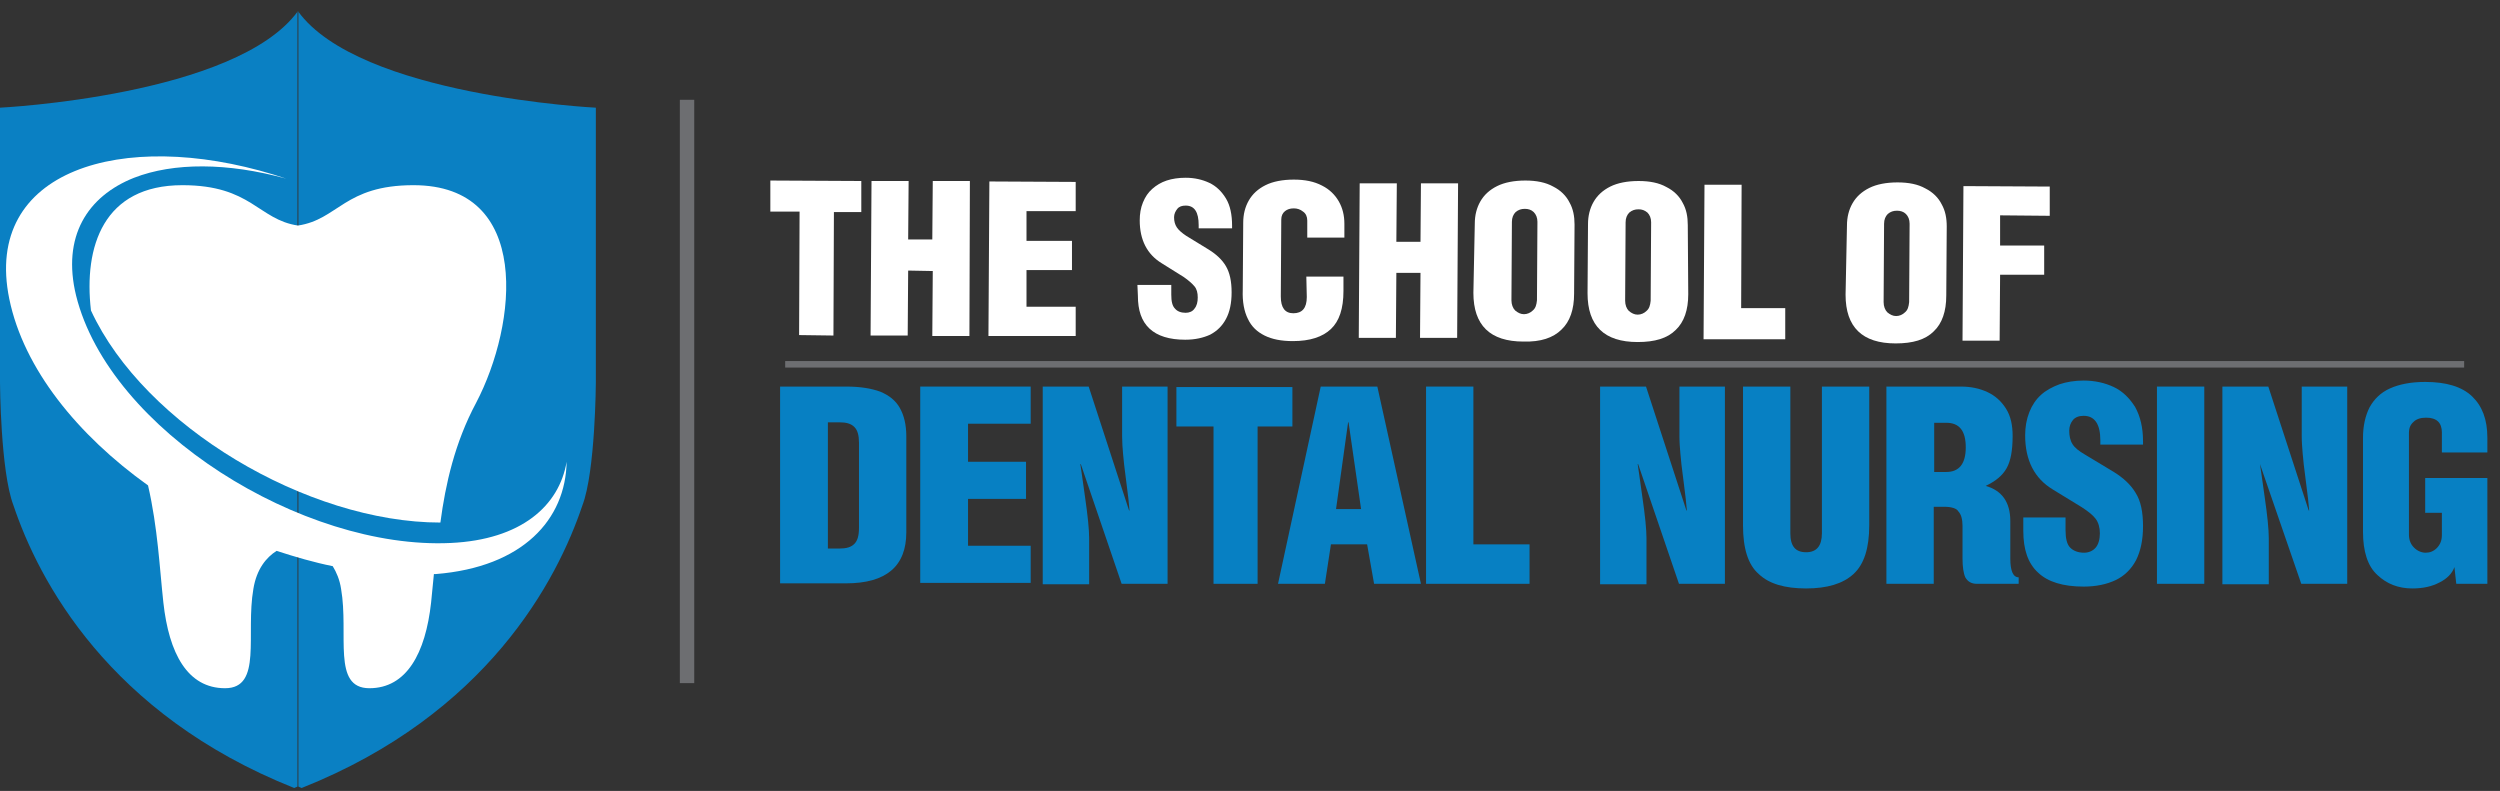 <svg width="177" height="56" viewBox="0 0 177 56" fill="none" xmlns="http://www.w3.org/2000/svg">
<rect x="0" y="0" width="177" height="56" fill="#333333" stroke="none"/>
<path d="M21.093 0.79C16.723 6.803 0 7.624 0 7.624V27.074C0 27.074 0.033 33.383 0.953 35.781C2.727 41.071 7.688 50.566 20.83 55.79C20.896 55.757 20.995 55.724 21.06 55.691V0.79H21.093Z" fill="#0A80C3"/>
<path d="M21.093 0.79C25.43 6.803 42.186 7.624 42.186 7.624V27.074C42.186 27.074 42.154 33.383 41.234 35.781C39.459 41.071 34.498 50.566 21.356 55.79C21.29 55.757 21.192 55.724 21.126 55.691V0.79H21.093Z" fill="#0A80C3"/>
<path d="M56.577 23.723L56.61 14.983H54.54V12.782L60.98 12.815V15.016H59.041L59.008 23.756L56.577 23.723Z" fill="white"/>
<path d="M64.298 19.156L64.265 23.756H61.637L61.703 12.815H64.331L64.298 16.955H66.007L66.04 12.815H68.668L68.635 23.789H66.007L66.04 19.189L64.298 19.156Z" fill="white"/>
<path d="M69.982 23.788L70.048 12.848L76.159 12.88V14.95H72.676V17.053H75.896V19.123H72.676V21.719H76.159V23.788H69.982Z" fill="white"/>
<path d="M80.529 20.175H82.927V20.864C82.927 21.325 82.993 21.653 83.19 21.85C83.354 22.047 83.617 22.146 83.946 22.146C84.209 22.146 84.439 22.047 84.57 21.85C84.734 21.653 84.8 21.39 84.8 21.062C84.8 20.733 84.734 20.47 84.57 20.273C84.406 20.076 84.143 19.846 83.814 19.616L82.237 18.63C81.219 18.006 80.693 16.988 80.693 15.608C80.693 15.148 80.759 14.721 80.923 14.326C81.087 13.932 81.284 13.636 81.58 13.373C81.876 13.111 82.204 12.914 82.599 12.782C82.993 12.651 83.453 12.585 83.946 12.585C84.57 12.585 85.129 12.716 85.621 12.946C86.114 13.176 86.508 13.571 86.804 14.063C87.1 14.556 87.231 15.213 87.231 15.969V16.166H84.866V15.936C84.866 15.016 84.57 14.556 83.946 14.556C83.683 14.556 83.486 14.622 83.354 14.786C83.223 14.951 83.124 15.148 83.124 15.378C83.124 15.673 83.19 15.903 83.321 16.101C83.453 16.298 83.683 16.495 83.978 16.692L85.588 17.678C86.114 18.006 86.541 18.4 86.804 18.86C87.067 19.32 87.198 19.912 87.198 20.7C87.198 21.456 87.067 22.08 86.804 22.573C86.541 23.066 86.18 23.427 85.687 23.69C85.194 23.92 84.603 24.052 83.913 24.052C82.796 24.052 81.942 23.789 81.383 23.263C80.824 22.737 80.562 21.982 80.562 20.93L80.529 20.175Z" fill="white"/>
<path d="M92.488 19.583H95.117V20.602C95.117 21.85 94.821 22.737 94.229 23.296C93.638 23.854 92.751 24.15 91.535 24.15C90.714 24.15 90.057 24.019 89.531 23.756C89.005 23.493 88.611 23.131 88.348 22.573C88.085 22.047 87.954 21.357 87.987 20.536L88.02 15.772C88.02 15.181 88.151 14.655 88.414 14.195C88.677 13.735 89.071 13.373 89.597 13.111C90.123 12.848 90.812 12.716 91.601 12.716C92.389 12.716 93.047 12.848 93.605 13.143C94.131 13.406 94.525 13.8 94.788 14.261C95.051 14.72 95.182 15.246 95.182 15.838V16.823H92.554V15.608C92.554 15.345 92.455 15.115 92.258 14.983C92.061 14.819 91.831 14.753 91.601 14.753C91.338 14.753 91.141 14.819 90.977 14.95C90.812 15.082 90.714 15.279 90.714 15.542L90.681 20.996C90.681 21.784 90.977 22.179 91.568 22.179C92.192 22.179 92.521 21.817 92.521 21.029L92.488 19.583Z" fill="white"/>
<path d="M98.862 19.32L98.829 23.92H96.201L96.266 12.979H98.895L98.862 17.119H100.571L100.603 12.979H103.232L103.166 23.92H100.538L100.571 19.32H98.862Z" fill="white"/>
<path d="M104.415 15.838C104.415 15.246 104.546 14.721 104.809 14.261C105.072 13.801 105.466 13.439 105.992 13.177C106.517 12.914 107.207 12.782 107.996 12.782C108.784 12.782 109.441 12.914 109.967 13.209C110.493 13.472 110.887 13.867 111.117 14.326C111.38 14.786 111.478 15.312 111.478 15.903L111.446 20.799C111.446 21.916 111.15 22.77 110.559 23.329C109.967 23.92 109.08 24.216 107.864 24.183C105.499 24.183 104.316 23.033 104.316 20.733L104.415 15.838ZM107.963 14.786C107.7 14.786 107.503 14.852 107.306 15.016C107.142 15.181 107.043 15.411 107.043 15.706L107.01 21.259C107.01 21.555 107.109 21.817 107.273 21.982C107.47 22.146 107.667 22.245 107.897 22.245C108.127 22.245 108.357 22.146 108.522 21.982C108.719 21.817 108.784 21.587 108.817 21.259L108.85 15.706C108.85 15.411 108.751 15.181 108.587 15.016C108.423 14.852 108.193 14.786 107.963 14.786Z" fill="white"/>
<path d="M112.431 15.87C112.431 15.279 112.563 14.753 112.826 14.293C113.088 13.834 113.483 13.472 114.008 13.209C114.534 12.946 115.224 12.815 116.013 12.815C116.801 12.815 117.458 12.946 117.984 13.242C118.51 13.505 118.904 13.899 119.134 14.359C119.397 14.819 119.495 15.345 119.495 15.936L119.528 20.832C119.528 21.949 119.232 22.803 118.641 23.361C118.05 23.953 117.163 24.216 115.947 24.216C113.581 24.216 112.398 23.066 112.398 20.766L112.431 15.87ZM116.013 14.819C115.75 14.819 115.553 14.885 115.355 15.049C115.191 15.213 115.093 15.443 115.093 15.739L115.06 21.292C115.06 21.587 115.158 21.85 115.323 22.015C115.52 22.179 115.717 22.277 115.947 22.277C116.177 22.277 116.407 22.179 116.571 22.015C116.768 21.85 116.834 21.62 116.867 21.292L116.9 15.739C116.9 15.443 116.801 15.213 116.637 15.049C116.44 14.885 116.243 14.819 116.013 14.819Z" fill="white"/>
<path d="M120.612 24.018L120.678 13.078H123.306L123.274 21.817H126.395V24.018H120.612Z" fill="white"/>
<path d="M130.765 15.969C130.765 15.378 130.896 14.852 131.159 14.392C131.422 13.932 131.816 13.571 132.342 13.308C132.867 13.045 133.557 12.914 134.346 12.914C135.134 12.914 135.792 13.045 136.317 13.341C136.843 13.604 137.237 13.998 137.467 14.458C137.73 14.918 137.829 15.443 137.829 16.035L137.796 20.93C137.796 22.047 137.5 22.902 136.909 23.46C136.317 24.052 135.43 24.314 134.214 24.314C131.849 24.314 130.666 23.165 130.666 20.865L130.765 15.969ZM134.313 14.918C134.05 14.918 133.853 14.983 133.656 15.148C133.492 15.312 133.393 15.542 133.393 15.838L133.36 21.39C133.36 21.686 133.459 21.949 133.623 22.113C133.82 22.277 134.017 22.376 134.247 22.376C134.477 22.376 134.707 22.277 134.872 22.113C135.069 21.949 135.134 21.719 135.167 21.39L135.2 15.838C135.2 15.542 135.102 15.312 134.937 15.148C134.773 14.983 134.543 14.918 134.313 14.918Z" fill="white"/>
<path d="M138.946 24.117L139.011 13.176L145.122 13.209V15.279L141.607 15.246V17.382H144.728V19.452H141.607L141.574 24.117H138.946Z" fill="white"/>
<path d="M55.23 41.334V27.37H59.928C60.914 27.37 61.703 27.502 62.327 27.732C62.951 27.994 63.411 28.356 63.707 28.881C64.002 29.407 64.167 30.064 64.167 30.886V37.687C64.167 40.085 62.754 41.301 59.895 41.301H55.23V41.334ZM58.614 38.837H59.435C59.928 38.837 60.257 38.738 60.487 38.508C60.717 38.278 60.816 37.917 60.816 37.358V31.346C60.816 30.82 60.717 30.459 60.487 30.229C60.257 29.999 59.928 29.9 59.435 29.9H58.614V38.837Z" fill="#0780C3"/>
<path d="M65.152 41.334V27.37H72.972V29.999H68.537V32.693H72.643V35.321H68.537V38.639H72.972V41.268H65.152V41.334Z" fill="#0780C3"/>
<path d="M73.826 41.334V27.37H77.079L79.937 36.142H79.97C79.937 35.715 79.872 35.058 79.74 34.105C79.609 33.153 79.543 32.496 79.51 32.101C79.477 31.707 79.445 31.313 79.445 30.853V27.37H82.664V41.334H79.412L76.52 32.857H76.488C76.52 33.021 76.619 33.777 76.816 35.157C77.013 36.504 77.112 37.49 77.112 38.114V41.367H73.826V41.334Z" fill="#0780C3"/>
<path d="M85.917 41.334V30.195H83.289V27.403H91.502V30.195H89.038V41.334H85.917Z" fill="#0780C3"/>
<path d="M90.484 41.334L93.507 27.37H97.515L100.603 41.334H97.285L96.792 38.541H94.23L93.802 41.334H90.484ZM94.591 36.044H96.365L95.478 29.9H95.445L94.591 36.044Z" fill="#0780C3"/>
<path d="M100.965 41.334V27.37H104.316V38.541H108.292V41.334H100.965Z" fill="#0780C3"/>
<path d="M113.286 41.334V27.37H116.538L119.397 36.142H119.43C119.397 35.715 119.331 35.058 119.2 34.105C119.068 33.153 119.002 32.496 118.97 32.101C118.937 31.707 118.904 31.313 118.904 30.853V27.37H122.124V41.334H118.871L115.98 32.857H115.947C115.98 33.021 116.078 33.777 116.275 35.157C116.473 36.504 116.571 37.49 116.571 38.114V41.367H113.286V41.334Z" fill="#0780C3"/>
<path d="M123.405 27.37H126.756V37.752C126.756 38.672 127.118 39.099 127.873 39.099C128.629 39.099 128.991 38.639 128.991 37.752V27.37H132.342V37.194C132.342 38.804 131.98 39.954 131.225 40.644C130.469 41.334 129.352 41.662 127.873 41.662C126.362 41.662 125.245 41.334 124.522 40.644C123.766 39.987 123.405 38.837 123.405 37.194V27.37Z" fill="#0780C3"/>
<path d="M137.664 35.88H136.909V41.334H133.557V27.37H138.847C139.537 27.37 140.161 27.502 140.72 27.764C141.278 28.027 141.706 28.422 142.034 28.947C142.363 29.473 142.494 30.13 142.494 30.853C142.494 31.871 142.363 32.627 142.067 33.153C141.771 33.678 141.278 34.073 140.588 34.401C141.738 34.73 142.33 35.551 142.33 36.898V39.559C142.33 40.414 142.527 40.874 142.921 40.874V41.334H139.964C139.57 41.334 139.307 41.169 139.143 40.874C139.011 40.578 138.946 40.118 138.946 39.527V37.227C138.946 36.767 138.847 36.405 138.65 36.208C138.551 36.011 138.19 35.88 137.664 35.88ZM136.941 29.9V33.416H137.796C138.716 33.416 139.176 32.824 139.176 31.674C139.176 30.491 138.716 29.933 137.796 29.933H136.941V29.9Z" fill="#0780C3"/>
<path d="M143.184 36.635H146.24V37.522C146.24 38.114 146.338 38.541 146.568 38.771C146.798 39.001 147.127 39.132 147.554 39.132C147.882 39.132 148.178 39.001 148.375 38.771C148.572 38.541 148.671 38.179 148.671 37.752C148.671 37.358 148.572 36.997 148.375 36.734C148.178 36.471 147.85 36.208 147.39 35.912L145.353 34.664C144.038 33.875 143.381 32.594 143.381 30.82C143.381 30.228 143.48 29.67 143.677 29.177C143.874 28.684 144.137 28.29 144.498 27.961C144.86 27.633 145.287 27.403 145.812 27.206C146.305 27.041 146.897 26.943 147.521 26.943C148.31 26.943 149.032 27.107 149.657 27.403C150.281 27.698 150.774 28.191 151.168 28.816C151.529 29.473 151.726 30.261 151.726 31.247V31.477H148.704V31.181C148.704 30.031 148.31 29.44 147.521 29.44C147.192 29.44 146.93 29.538 146.765 29.736C146.601 29.933 146.502 30.196 146.502 30.491C146.502 30.853 146.568 31.181 146.732 31.444C146.897 31.707 147.192 31.937 147.587 32.167L149.657 33.415C150.347 33.843 150.872 34.335 151.201 34.894C151.562 35.452 151.726 36.241 151.726 37.26C151.726 38.212 151.562 39.001 151.234 39.658C150.905 40.282 150.412 40.775 149.788 41.071C149.164 41.366 148.408 41.531 147.521 41.531C146.075 41.531 144.991 41.202 144.301 40.545C143.578 39.888 143.25 38.902 143.25 37.588V36.635H143.184Z" fill="#0780C3"/>
<path d="M152.712 41.334V27.37H156.063V41.334H152.712Z" fill="#0780C3"/>
<path d="M157.345 41.334V27.37H160.597L163.456 36.142H163.489C163.456 35.715 163.39 35.058 163.259 34.105C163.127 33.153 163.062 32.496 163.029 32.101C162.996 31.707 162.963 31.313 162.963 30.853V27.37H166.183V41.334H162.93L160.006 32.857C160.039 33.021 160.137 33.777 160.335 35.157C160.532 36.504 160.63 37.49 160.63 38.114V41.367H157.345V41.334Z" fill="#0780C3"/>
<path d="M171.703 33.843H176.105V41.334H173.904L173.773 40.151C173.608 40.611 173.247 40.972 172.721 41.235C172.163 41.531 171.538 41.662 170.783 41.662C169.797 41.662 168.976 41.334 168.318 40.709C167.629 40.085 167.3 39.034 167.3 37.654V30.984C167.3 30.163 167.464 29.44 167.76 28.849C168.089 28.257 168.548 27.797 169.206 27.502C169.863 27.206 170.684 27.041 171.703 27.041C173.181 27.041 174.298 27.37 175.021 28.06C175.744 28.75 176.105 29.703 176.105 30.984V32.035H172.885V30.623C172.885 29.933 172.524 29.571 171.768 29.571C171.374 29.571 171.078 29.67 170.881 29.867C170.651 30.064 170.553 30.327 170.553 30.623V37.851C170.553 38.245 170.684 38.541 170.914 38.771C171.144 39.001 171.44 39.132 171.735 39.132C172.031 39.132 172.294 39.034 172.524 38.804C172.754 38.574 172.885 38.278 172.885 37.884V36.307H171.703V33.843Z" fill="#0780C3"/>
<path d="M174.462 25.563H55.591V26.023H174.462V25.563Z" fill="#6D6E71"/>
<path d="M31.18 36.997C21.783 36.997 10.218 30.163 6.44 21.982C5.914 17.448 7.327 13.111 12.912 13.111C17.808 13.111 18.267 15.542 21.093 15.969C23.951 15.542 24.379 13.111 29.274 13.111C37.685 13.111 36.634 22.935 33.709 28.52C32.198 31.346 31.541 34.27 31.18 36.997Z" fill="white"/>
<path d="M19.352 12.355C19.68 12.454 19.976 12.553 20.272 12.651C16.099 11.501 12.288 11.501 9.495 12.585C6.177 13.899 4.37 16.758 5.388 20.931C7.754 30.459 21.455 38.935 31.903 38.443C36.897 38.213 39.591 35.814 40.117 32.693C40.051 36.767 37.028 40.151 30.851 40.644C30.818 40.644 30.786 40.644 30.72 40.644C30.654 41.334 30.588 42.024 30.523 42.648C30.128 46.262 28.781 48.726 26.153 48.726C23.492 48.726 24.707 44.915 24.149 41.695C24.05 41.038 23.82 40.512 23.557 40.085C22.243 39.822 20.896 39.428 19.582 39.001C18.859 39.461 18.169 40.282 17.939 41.695C17.381 44.915 18.596 48.726 15.935 48.726C13.274 48.726 11.959 46.262 11.565 42.648C11.302 40.25 11.171 37.358 10.481 34.368C5.52 30.82 1.676 26.122 0.657 21.161C-1.216 12.027 8.674 9.103 19.352 12.355Z" fill="white"/>
<path d="M49.152 7.065H48.133V48.365H49.152V7.065Z" fill="#6D6E71"/>
</svg>
